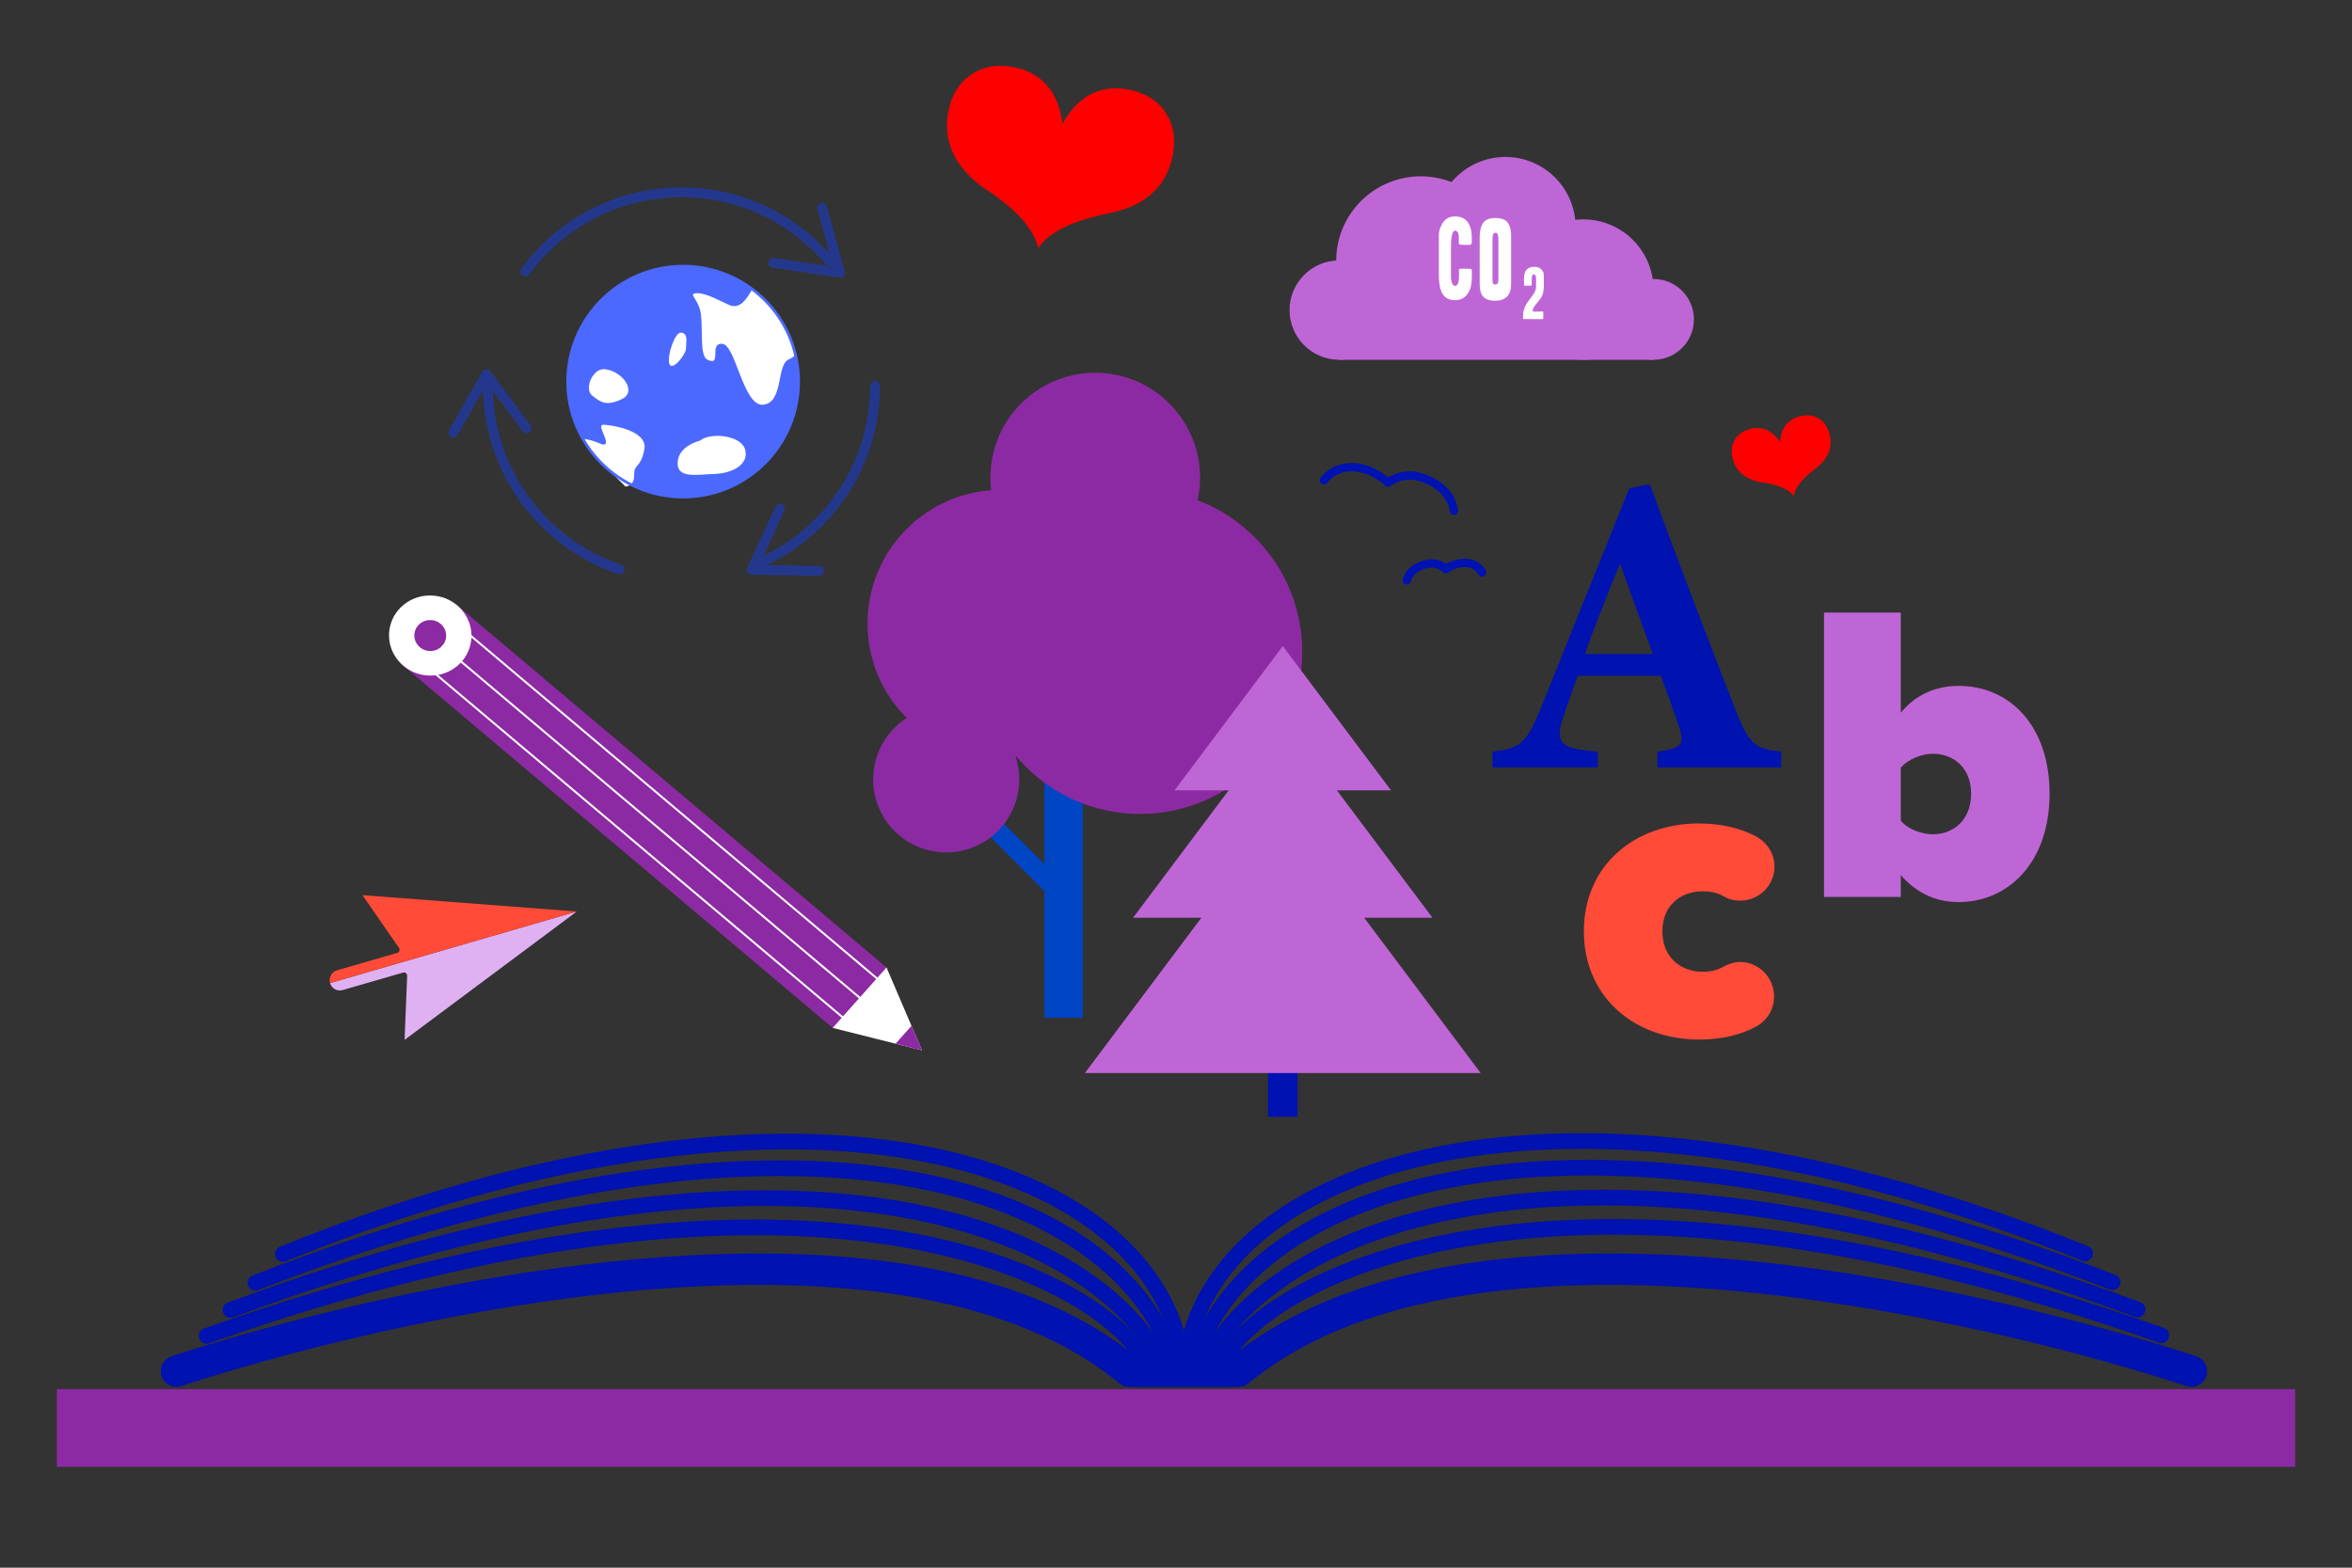 <?xml version="1.0" encoding="UTF-8"?>
<svg id="Lager_1" data-name="Lager 1" xmlns="http://www.w3.org/2000/svg" viewBox="0 0 600 400">
  <rect x="0" y="0" width="600" height="400" fill="#333333" stroke="none"/>
  <defs>
    <style>
      .cls-1 {
        stroke: #23388d;
        stroke-width: 2.5px;
      }

      .cls-1, .cls-2, .cls-3, .cls-4, .cls-5, .cls-6 {
        fill: none;
      }

      .cls-1, .cls-3, .cls-4, .cls-5 {
        stroke-linecap: round;
        stroke-linejoin: round;
      }

      .cls-7 {
        fill: #0045c3;
      }

      .cls-8 {
        fill: #0012af;
      }

      .cls-9 {
        fill: #ff4b38;
      }

      .cls-10 {
        fill: #fff;
      }

      .cls-11 {
        fill: red;
      }

      .cls-12 {
        fill: #8c2aa3;
      }

      .cls-13 {
        fill: #bf66d7;
      }

      .cls-14 {
        fill: #e0b1f2;
      }

      .cls-15 {
        fill: #4c69ff;
      }

      .cls-2 {
        stroke: #4c69ff;
        stroke-width: .71px;
      }

      .cls-2, .cls-6 {
        stroke-miterlimit: 10;
      }

      .cls-3 {
        stroke-width: 4px;
      }

      .cls-3, .cls-4, .cls-5 {
        stroke: #0012af;
      }

      .cls-4 {
        stroke-width: 2.13px;
      }

      .cls-5 {
        stroke-width: 8px;
      }

      .cls-6 {
        stroke: #fff;
        stroke-width: .5px;
      }
    </style>
  </defs>
  <g>
    <g>
      <g>
        <polygon class="cls-12" points="226.43 247.09 116.55 154.39 102.81 169.8 212.69 262.5 226.43 247.09"/>
        <polygon class="cls-10" points="226.15 246.86 212.42 262.27 235.21 268 226.15 246.86"/>
        <polygon class="cls-12" points="232.53 261.74 228.46 266.3 235.21 268 232.53 261.74"/>
      </g>
      <ellipse class="cls-10" cx="109.75" cy="162.16" rx="10.22" ry="10.52" transform="translate(-62.24 255.74) rotate(-84.46)"/>
      <ellipse class="cls-12" cx="109.75" cy="162.16" rx="3.95" ry="4.06" transform="translate(-62.24 255.74) rotate(-84.46)"/>
    </g>
    <line class="cls-6" x1="108.42" y1="169.69" x2="215.79" y2="260.27"/>
    <line class="cls-6" x1="112.82" y1="164.75" x2="220.2" y2="255.33"/>
    <line class="cls-6" x1="117.23" y1="159.81" x2="224.6" y2="250.4"/>
  </g>
  <path class="cls-11" d="M271.03,31.63c1.96-3.58,4.38-6.11,7.26-7.59,2.88-1.48,6.09-1.88,9.65-1.18,4.2,.82,7.33,2.77,9.38,5.84,2.05,3.07,2.67,6.71,1.84,10.94-2.11,10.78-10.83,13.65-16.29,14.78l-.71,.17c-8.96,1.87-14.74,4.79-17.34,8.75-.95-4.69-5.19-9.57-12.72-14.64-.28-.19-.5-.33-.66-.43-4.65-3.11-11.51-9.64-9.51-19.83,.83-4.23,2.78-7.37,5.85-9.43,3.07-2.06,6.7-2.69,10.88-1.87,3.57,.7,6.41,2.28,8.5,4.74,2.09,2.46,3.39,5.71,3.88,9.77Z"/>
  <path class="cls-11" d="M454.1,112.86c.1-1.78,.58-3.23,1.44-4.36,.86-1.13,2.05-1.89,3.59-2.28,1.81-.46,3.41-.28,4.8,.54s2.31,2.15,2.78,3.97c1.19,4.65-1.71,7.42-3.65,8.89l-.25,.2c-3.19,2.42-4.92,4.66-5.2,6.71-1.26-1.67-3.85-2.8-7.77-3.39-.15-.02-.26-.04-.34-.05-2.42-.36-6.35-1.64-7.48-6.04-.47-1.82-.29-3.43,.53-4.82,.82-1.39,2.14-2.32,3.94-2.78,1.54-.4,2.96-.3,4.25,.27,1.29,.58,2.41,1.62,3.36,3.13Z"/>
  <g>
    <path class="cls-14" d="M87.45,252.61c-.68,.21-1.39,.13-2.01-.21s-1.04-.91-1.23-1.57l62.93-18.26-43.93,32.76,.66-16.37h-.02c.02-.25-.11-.52-.3-.68-.19-.16-.47-.21-.72-.12l-15.38,4.44Z"/>
    <path class="cls-9" d="M84.21,250.83h-.02c-.19-.68-.11-1.39,.23-2.01s.89-1.05,1.55-1.24l15.39-4.46c.24-.09,.45-.26,.53-.52,.01-.08,.05-.14,.05-.19,.02-.19-.05-.36-.13-.52l-9.34-13.49,54.66,4.18-62.93,18.26Z"/>
  </g>
  <g>
    <rect class="cls-7" x="266.43" y="189.73" width="9.8" height="69.96" transform="translate(542.66 449.42) rotate(-180)"/>
    <rect class="cls-7" x="260.03" y="206.27" width="4.9" height="27.42" transform="translate(603.62 189.92) rotate(135)"/>
    <circle class="cls-12" cx="255.4" cy="159.07" r="34.09"/>
    <circle class="cls-12" cx="279.4" cy="121.86" r="26.74"/>
    <circle class="cls-12" cx="241.38" cy="198.87" r="18.63"/>
    <circle class="cls-12" cx="290.85" cy="166.33" r="41.35"/>
  </g>
  <path class="cls-5" d="M559.04,349.87s-172.09-58.59-243.08,0h-8.93s-10.02,0-10.02,0h-8.93c-70.99-58.59-243.08,0-243.08,0"/>
  <rect class="cls-12" x="14.5" y="354.44" width="571" height="19.82"/>
  <path class="cls-3" d="M291.63,346.72c-10.67-19.63-82.44-61.29-238.91-5.88"/>
  <path class="cls-3" d="M296.02,346.72c-16.83-31.83-89.61-67.32-237.23-12.47"/>
  <path class="cls-3" d="M299.1,346.72c-13.23-41.79-91.37-74.86-233.94-19.42"/>
  <path class="cls-3" d="M301.54,346.72c-6.35-47.71-91.51-82.65-229.38-26.76"/>
  <path class="cls-3" d="M312.45,346.59c10.67-19.63,82.44-61.29,238.91-5.88"/>
  <path class="cls-3" d="M308.06,346.59c16.83-31.83,89.61-67.32,237.23-12.47"/>
  <path class="cls-3" d="M304.98,346.59c13.23-41.79,91.37-74.86,233.94-19.42"/>
  <path class="cls-3" d="M302.54,346.59c6.35-47.71,91.51-82.65,229.38-26.76"/>
  <g>
    <path class="cls-8" d="M422.83,195.81v-4.02c6.85-.98,6.85-2.18,5.33-6.85-1.09-3.26-2.83-8.16-4.46-12.51h-21.21c-1.2,3.37-2.72,7.51-3.81,10.88-2.28,6.85,.33,7.72,8.92,8.48v4.02h-26.87v-4.02c6.85-.87,8.59-1.85,12.29-10.99l22.63-56.24,5.22-.98c6.96,18.93,14.36,38.29,21.43,56.46,4.03,10.12,5,10.88,12.08,11.75v4.02h-31.55Zm-9.57-52c-3.15,7.83-6.2,15.12-8.92,23.06h17.3l-8.38-23.06Z"/>
    <path class="cls-13" d="M465.31,228.86v-72.56h19.58v25.56c4.13-5,9.46-6.85,14.79-6.85,12.94,0,23.17,10.12,23.17,27.52s-10.44,27.63-23.17,27.63c-5.33,0-10.33-1.85-14.79-6.85v5.55h-19.58Zm19.58-19.47c1.85,2.29,5.55,3.48,8.16,3.48,5.33,0,9.79-3.7,9.79-10.33s-4.46-10.22-9.79-10.22c-2.61,0-6.31,1.3-8.16,3.59v13.49Z"/>
    <path class="cls-9" d="M433.53,210.12c5.88,0,10.66,1.31,14.36,3.26,2.83,1.52,4.79,4.35,4.79,7.72,0,4.79-3.92,8.7-8.7,8.7-1.63,0-2.94-.33-4.24-1.09-1.52-.87-3.37-1.3-5.33-1.3-5.55,0-10.33,3.48-10.33,10.22s4.79,10.33,10.33,10.33c1.96,0,3.7-.43,5.22-1.3,1.2-.65,2.72-1.2,4.24-1.2,4.79,0,8.7,3.92,8.7,8.81,0,3.37-1.85,6.2-4.68,7.72-3.7,1.96-8.48,3.26-14.36,3.26-16.64,0-29.48-10.88-29.48-27.63s12.84-27.52,29.48-27.52Z"/>
  </g>
  <g>
    <rect class="cls-8" x="323.48" y="264.66" width="7.52" height="20.31"/>
    <polygon class="cls-13" points="377.72 273.79 276.75 273.79 327.24 206.48 377.72 273.79"/>
    <polygon class="cls-13" points="365.42 234.16 289.05 234.16 327.24 183.25 365.42 234.16"/>
    <polygon class="cls-13" points="354.85 201.66 299.62 201.66 327.24 164.84 354.85 201.66"/>
  </g>
  <g>
    <g>
      <circle class="cls-13" cx="362.44" cy="66.57" r="21.58"/>
      <circle class="cls-13" cx="403.9" cy="73.89" r="17.91"/>
      <circle class="cls-13" cx="384.03" cy="57.96" r="17.91"/>
      <circle class="cls-13" cx="421.81" cy="81.49" r="10.31"/>
      <circle class="cls-13" cx="341.65" cy="79.12" r="12.68"/>
      <polygon class="cls-13" points="421.81 91.8 341.65 91.8 341.65 79.68 388.8 62.05 415.75 63.96 421.81 91.8"/>
    </g>
    <g>
      <g>
        <path class="cls-10" d="M375.45,71c0,1.59-.33,2.88-1,3.87-.73,1.14-1.82,1.72-3.27,1.72-1.69,0-2.84-.72-3.47-2.15-.44-1.02-.66-2.54-.66-4.53v-9.89c0-.91,.25-1.81,.74-2.72,.73-1.38,1.86-2.08,3.4-2.08,1.62,0,2.78,.61,3.47,1.84,.56,.94,.83,2.2,.79,3.77v.96c0,.23-.05,.4-.14,.51-.09,.11-.25,.18-.48,.19-.23,.02-.58,.02-1.06,0-.42-.02-.73-.03-.92-.04-.19,0-.26-.01-.23-.01-.29,0-.45-.14-.48-.44v-1.82c-.1-.89-.42-1.33-.95-1.33-.7,0-1.05,1.52-1.05,4.56v7.28c0,.44,.07,.9,.21,1.36,.19,.6,.47,.9,.85,.9,.67,0,1-.9,1-2.69v-.72c-.02-.14-.03-.25-.03-.33v-.18c0-.31,.12-.46,.36-.46h1.44c.42,0,.78,0,1.11,.03,.25,0,.38,.15,.38,.44,.03,.44,.03,1.1,0,1.97Z"/>
        <path class="cls-10" d="M385.49,72.43c0,2.87-1.37,4.3-4.1,4.3-1.42,0-2.43-.36-3.05-1.08-.58-.65-.87-1.73-.87-3.23v-11.86c0-1.85,.38-3.17,1.13-3.97,.62-.65,1.55-.97,2.79-.97,1.33,0,2.31,.28,2.92,.85,.79,.72,1.18,1.98,1.18,3.79v12.17Zm-3.25-1.15v-10.38c0-1.01-.24-1.51-.72-1.51-.53,0-.79,.51-.79,1.54v10.38c0,.56,.06,.92,.18,1.06,.12,.14,.32,.22,.62,.22,.48,0,.72-.44,.72-1.31Z"/>
      </g>
      <path class="cls-10" d="M393.8,73.46c0,.95-.24,1.82-.72,2.61-.11,.17-.56,.73-1.35,1.68-.49,.59-.73,1.13-.73,1.61,.01,.05,.08,.1,.2,.15,.27,.02,.65,.02,1.13,0,.63-.03,1.02-.05,1.16-.05,.13,0,.2,.04,.2,.13v1.63c0,.14-.07,.21-.21,.21l-4.74-.02c-.13,0-.2-.05-.21-.16-.02-.11-.02-.32,0-.64,0-1.07,.29-2.09,.86-3.08,.02-.02,.17-.22,.43-.59,.27-.37,.66-.91,1.18-1.63,.57-.79,.86-1.49,.86-2.09v-1.63c0-.52-.02-.86-.05-1.01-.09-.38-.29-.57-.6-.57-.23,0-.38,.28-.44,.83-.01,.11-.02,.27-.02,.49,0,.22,0,.5,0,.85v.44c0,.15-.06,.24-.18,.26-.05,.01-.21,.02-.46,.02h-1.08c-.16,0-.24-.1-.24-.3s0-.57-.02-1.12c-.02-1.26,.2-2.15,.67-2.67,.42-.49,1.09-.73,2.01-.73,.74,0,1.33,.22,1.76,.65,.41,.41,.62,.93,.62,1.57l.02,3.16Z"/>
    </g>
  </g>
  <g>
    <circle class="cls-15" cx="174.27" cy="97.37" r="29.45"/>
    <path class="cls-10" d="M191.9,73.78c-1.48,2.66-3.19,5.22-5.92,4.03-2.73-1.2-6.51-3.47-8.88-2.91-1.18,.27,1.23,1.81,1.69,5.19,.58,4.32-.38,10.75,1.73,11.72,3.76,1.72,.22-4.26,3.7-4.09,3.48,.17,5.36,16.06,10.48,15.55,5.13-.51,3.42-9.93,6.32-11.46,2.9-1.53,1.17-.81,1.53-2.69s-5.19-10.03-5.19-10.03l-5.46-5.3Z"/>
    <path class="cls-10" d="M173.74,84.87c-1.57-.18-3.62,5.91-2.99,7.96s4.25-2.29,4.25-3.98,.63-3.76-1.26-3.98Z"/>
    <path class="cls-10" d="M178.59,112.43c2.55-2.2,10.58-1.42,11.52,2.36s-3.3,5.98-7.87,6.14c-4.56,.16-9.61,1.26-9.37-2.99,.24-4.25,5.71-5.51,5.71-5.51Z"/>
    <path class="cls-10" d="M148.7,111.98c3.51,.27,5.15,2.11,5.8,1.2s-2.21-4.81-.65-4.81,11.44,1.3,10.53,6.24-2.68,3.65-2.6,6.56c.08,2.92-2.2,2.99-2.2,2.99l-7.31-7.22-3.57-4.96Z"/>
    <path class="cls-10" d="M154.14,94.19c4.57,.37,8.49,5.72,4.54,7.62-3.95,1.9-5.42,.88-7.61-.88-2.2-1.76,.24-6.96,3.07-6.73Z"/>
    <circle class="cls-2" cx="174.27" cy="97.37" r="29.45"/>
  </g>
  <g>
    <polyline class="cls-1" points="134.35 109.31 124.13 95.49 115.61 110.42"/>
    <polyline class="cls-1" points="198.96 129.77 191.77 145.38 208.95 145.66"/>
    <polyline class="cls-1" points="197.26 67.06 214.26 69.6 209.73 53.02"/>
    <path class="cls-1" d="M158.08,145.27c-19.54-6.58-33.61-25.05-33.61-46.81"/>
    <path class="cls-1" d="M223.23,98.46c0,19.93-11.8,37.1-28.8,44.9"/>
    <path class="cls-1" d="M134.01,69.27c8.99-12.25,23.48-20.19,39.84-20.19,15.15,0,28.71,6.82,37.77,17.56"/>
  </g>
  <path class="cls-4" d="M378.08,146.06c-.13-.25-1.26-2.31-4.21-2.44-2.58-.11-4.68,1.34-5.04,1.6-.13-.14-1.83-1.95-4.76-1.34-2.47,.52-4.46,1.78-5.19,4.2"/>
  <path class="cls-4" d="M337.73,122.57c.29-.42,2.74-3.75,7.94-3.32,4.56,.38,7.89,3.38,8.46,3.91,.25-.22,3.66-2.99,8.66-1.28,4.21,1.44,7.41,4.08,8.13,8.46"/>
</svg>